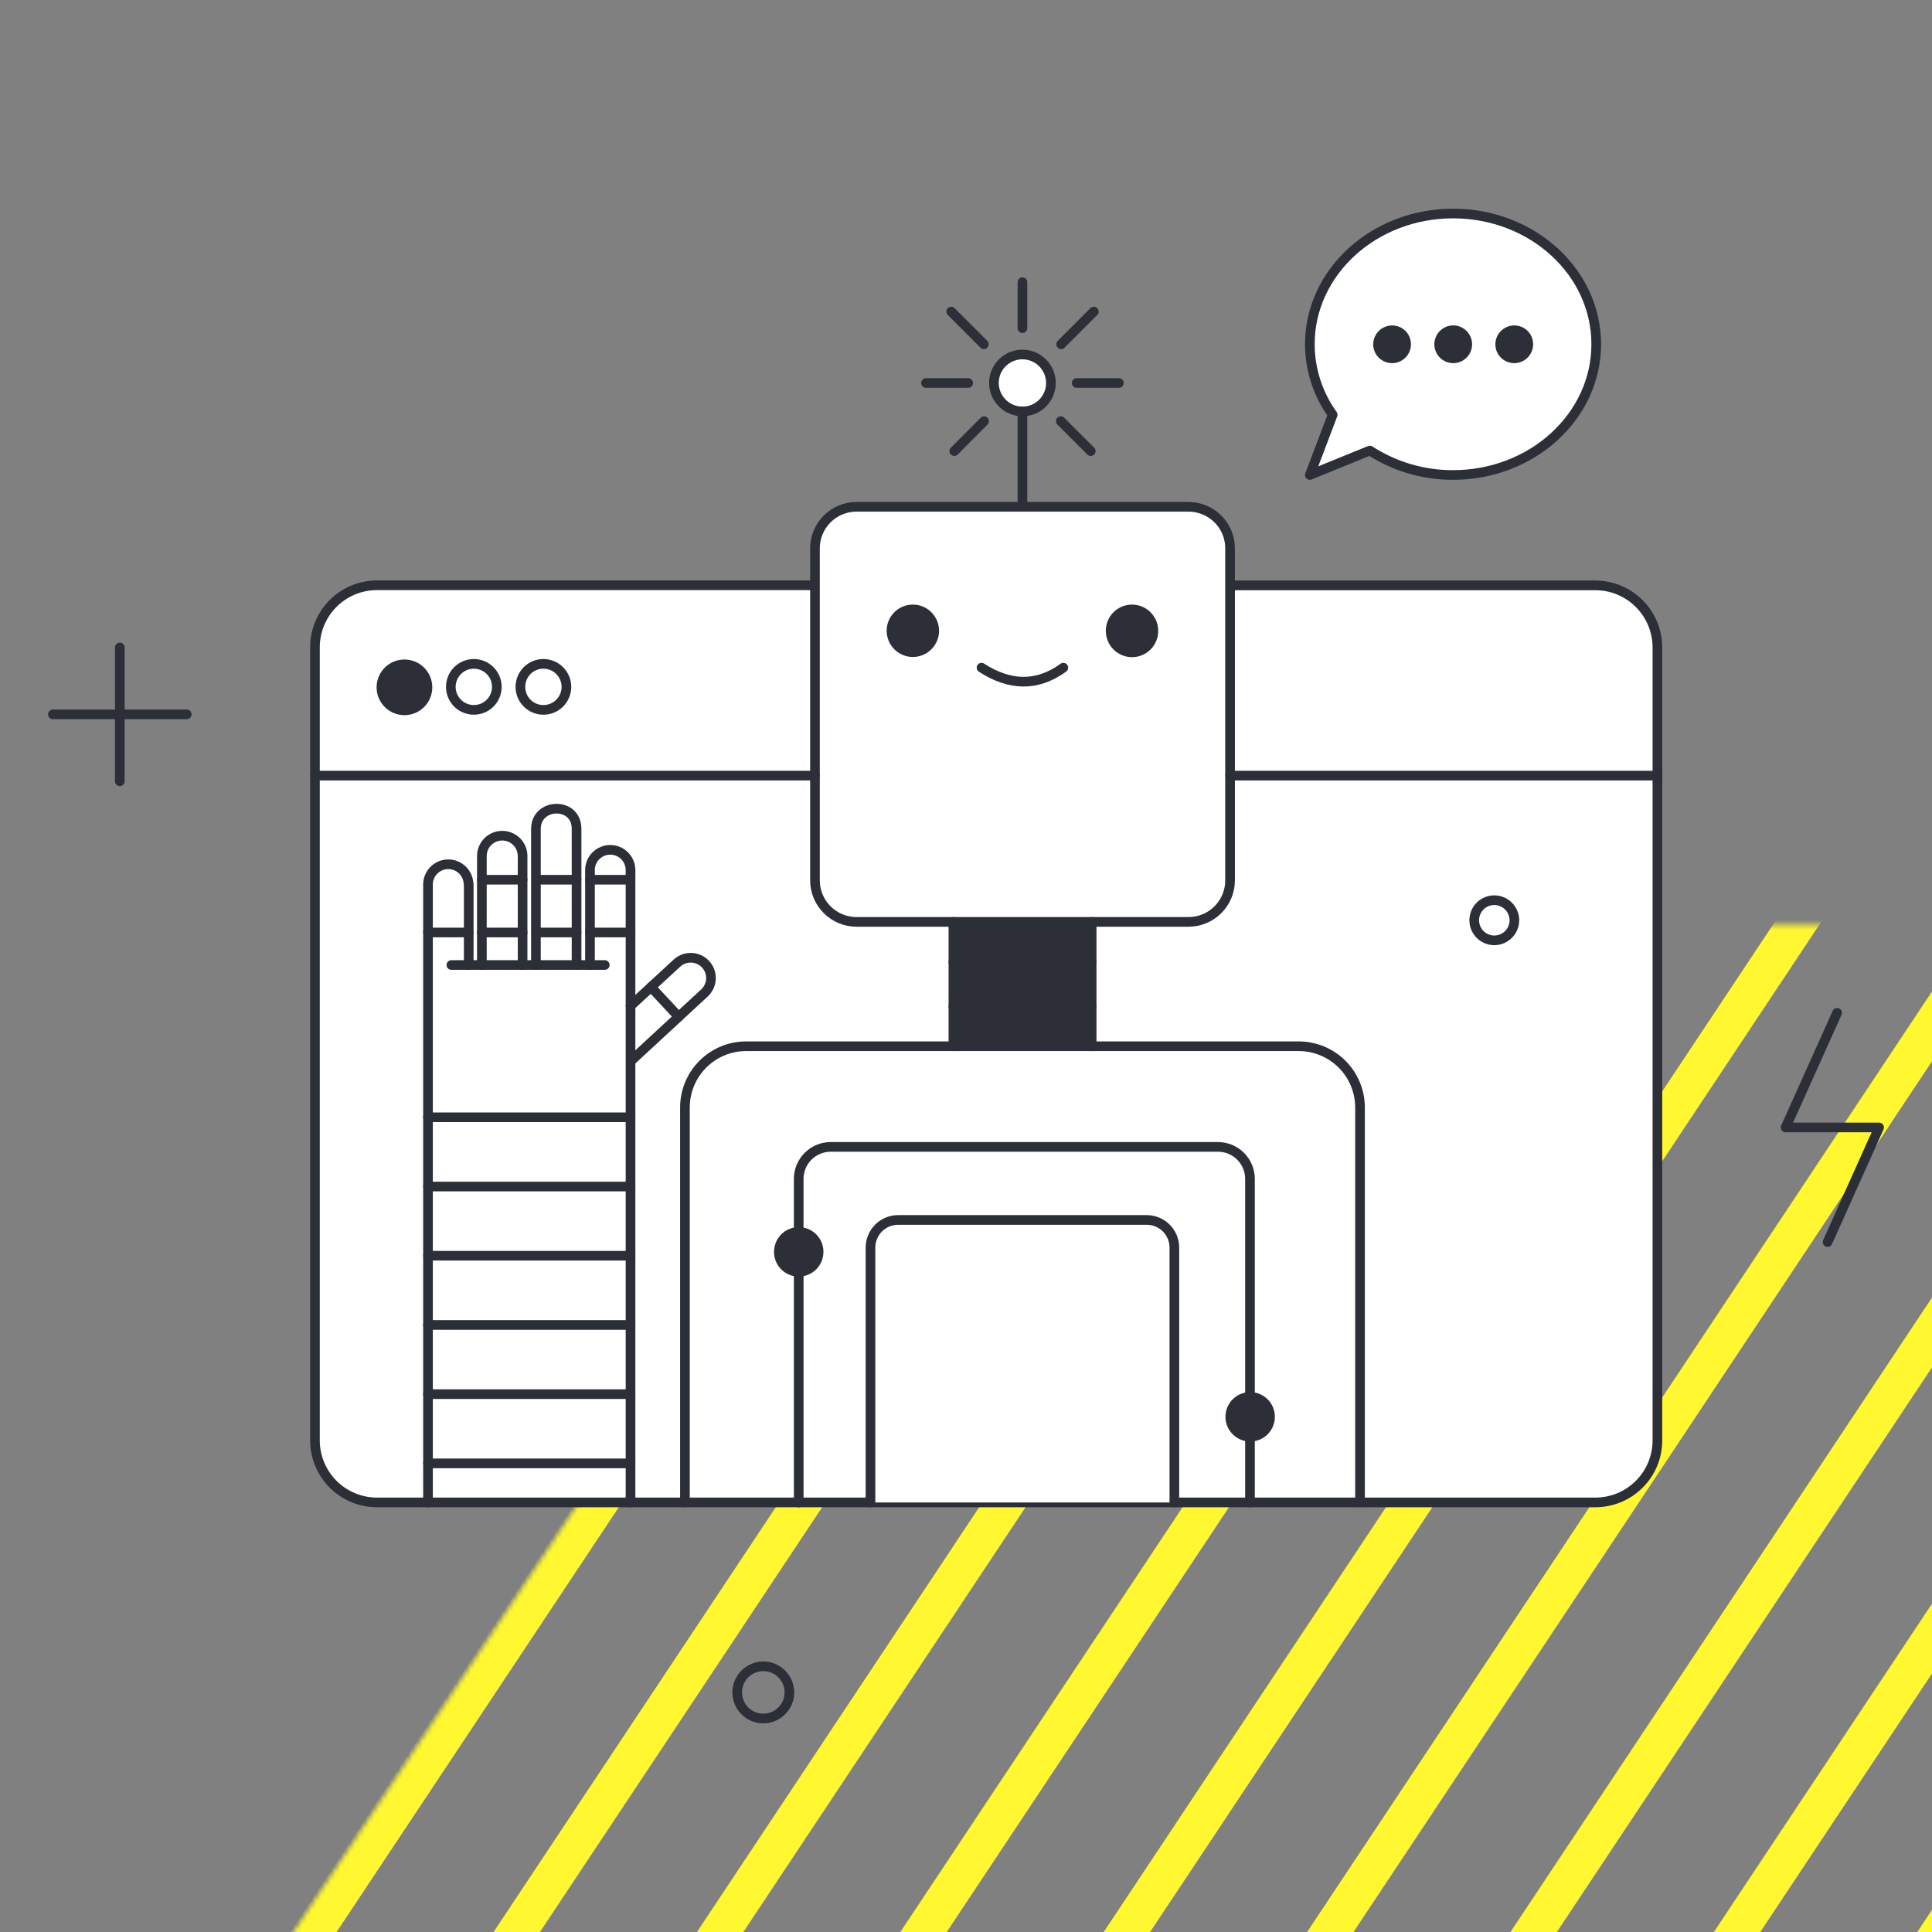 <?xml version="1.0" encoding="UTF-8"?>
<svg xmlns="http://www.w3.org/2000/svg" width="400" height="400" viewBox="0 0 400 400" fill="none">
  <rect x="0" y="0" width="400" height="400" fill="#808080" stroke="none"/>
  <g clip-path="url(#clip0_700_891)">
    <mask id="mask0_700_891" style="mask-type:luminance" maskUnits="userSpaceOnUse" x="-144" y="191" width="687" height="519">
      <path d="M199.082 704.005C199.013 704.109 198.716 704.428 198.157 704.728C197.598 705.028 197.172 705.097 197.053 705.097H-137.136L200.743 196.542C200.744 196.541 200.744 196.54 200.745 196.539C200.817 196.433 201.114 196.117 201.668 195.819C202.228 195.519 202.654 195.45 202.773 195.45H536.962L199.082 704.005Z" fill="white" stroke="white" stroke-width="8"></path>
    </mask>
    <g mask="url(#mask0_700_891)">
      <mask id="mask1_700_891" style="mask-type:luminance" maskUnits="userSpaceOnUse" x="-149" y="129" width="883" height="596">
        <path d="M-144.83 133.772H729.292V720.057H-144.83V133.772Z" fill="white" stroke="white" stroke-width="8"></path>
      </mask>
      <g mask="url(#mask1_700_891)">
        <path d="M32.614 131.679L-356.502 717.336" stroke="#FFF830" stroke-width="8"></path>
        <path d="M74.724 131.679L-314.391 717.336" stroke="#FFF830" stroke-width="8"></path>
        <path d="M116.826 131.679L-272.28 717.336" stroke="#FFF830" stroke-width="8"></path>
        <path d="M158.937 131.679L-230.17 717.336" stroke="#FFF830" stroke-width="8"></path>
        <path d="M201.047 131.679L-188.068 717.336" stroke="#FFF830" stroke-width="8"></path>
        <path d="M243.158 131.679L-145.957 717.336" stroke="#FFF830" stroke-width="8"></path>
        <path d="M285.26 131.679L-103.847 717.336" stroke="#FFF830" stroke-width="8"></path>
        <path d="M327.37 131.679L-61.736 717.336" stroke="#FFF830" stroke-width="8"></path>
        <path d="M369.481 131.679L-19.626 717.336" stroke="#FFF830" stroke-width="8"></path>
        <path d="M411.592 131.679L22.476 717.336" stroke="#FFF830" stroke-width="8"></path>
        <path d="M453.702 131.679L64.587 717.336" stroke="#FFF830" stroke-width="8"></path>
        <path d="M495.804 131.679L106.698 717.336" stroke="#FFF830" stroke-width="8"></path>
        <path d="M537.915 131.679L148.808 717.336" stroke="#FFF830" stroke-width="8"></path>
        <path d="M580.025 131.679L190.919 717.336" stroke="#FFF830" stroke-width="8"></path>
        <path d="M622.136 131.679L233.021 717.336" stroke="#FFF830" stroke-width="8"></path>
        <path d="M664.246 131.679L275.131 717.336" stroke="#FFF830" stroke-width="8"></path>
        <path d="M706.348 131.679L317.242 717.336" stroke="#FFF830" stroke-width="8"></path>
        <path d="M748.459 131.679L359.352 717.336" stroke="#FFF830" stroke-width="8"></path>
      </g>
    </g>
    <path d="M254.673 121.196H330.293C331.983 121.197 333.656 121.53 335.216 122.178C336.777 122.826 338.195 123.774 339.389 124.97C340.583 126.166 341.529 127.585 342.174 129.147C342.819 130.708 343.15 132.382 343.149 134.071V298.204C343.15 299.893 342.819 301.565 342.173 303.126C341.528 304.686 340.581 306.104 339.387 307.298C338.193 308.492 336.775 309.439 335.215 310.085C333.654 310.73 331.982 311.061 330.293 311.06H78.063C76.374 311.061 74.702 310.729 73.142 310.083C71.582 309.438 70.164 308.491 68.97 307.297C67.776 306.103 66.829 304.685 66.184 303.125C65.538 301.565 65.206 299.893 65.207 298.204V134.029C65.206 132.341 65.537 130.668 66.183 129.108C66.828 127.548 67.775 126.13 68.969 124.936C70.163 123.742 71.581 122.795 73.141 122.149C74.702 121.504 76.374 121.173 78.063 121.174H168.731" fill="white"></path>
    <path d="M254.673 121.196H330.293C331.983 121.197 333.656 121.53 335.216 122.178C336.777 122.826 338.195 123.774 339.389 124.97C340.583 126.166 341.529 127.585 342.174 129.147C342.819 130.708 343.15 132.382 343.149 134.071V298.204C343.15 299.893 342.819 301.565 342.173 303.126C341.528 304.686 340.581 306.104 339.387 307.298C338.193 308.492 336.775 309.439 335.215 310.085C333.654 310.73 331.982 311.061 330.293 311.06H78.063C76.374 311.061 74.702 310.729 73.142 310.083C71.582 309.438 70.164 308.491 68.97 307.297C67.776 306.103 66.829 304.685 66.184 303.125C65.538 301.565 65.206 299.893 65.207 298.204V134.029C65.206 132.341 65.537 130.668 66.183 129.108C66.828 127.548 67.775 126.13 68.969 124.936C70.163 123.742 71.581 122.795 73.141 122.149C74.702 121.504 76.374 121.173 78.063 121.174H168.731" stroke="#2C2F37" stroke-width="2" stroke-linecap="round" stroke-linejoin="round"></path>
    <path d="M246.09 104.926H177.314C175.039 104.931 172.859 105.836 171.25 107.445C169.642 109.053 168.736 111.234 168.731 113.509V182.289C168.737 184.563 169.643 186.743 171.252 188.35C172.86 189.958 175.04 190.863 177.314 190.868H246.09C247.218 190.869 248.334 190.647 249.376 190.216C250.418 189.785 251.364 189.153 252.161 188.356C252.958 187.559 253.59 186.612 254.022 185.57C254.453 184.529 254.674 183.412 254.673 182.285V113.509C254.669 111.234 253.763 109.053 252.154 107.445C250.546 105.836 248.365 104.931 246.09 104.926Z" fill="white"></path>
    <path d="M217.582 79.292C217.583 80.459 217.237 81.6 216.589 82.57C215.94 83.54 215.018 84.296 213.94 84.741C213.134 85.074 212.264 85.224 211.394 85.18C210.523 85.136 209.673 84.901 208.904 84.49C208.135 84.079 207.467 83.502 206.947 82.802C206.427 82.102 206.069 81.296 205.898 80.441C205.67 79.296 205.786 78.11 206.232 77.032C206.679 75.954 207.435 75.033 208.406 74.385C209.376 73.738 210.517 73.392 211.683 73.392C213.247 73.394 214.747 74.017 215.852 75.123C216.958 76.229 217.58 77.728 217.582 79.292Z" fill="white"></path>
    <path d="M300.839 44.205C284.468 44.205 271.188 56.344 271.188 71.269C271.202 76.508 272.854 81.611 275.915 85.864L271.188 98.341L283.606 93.282C288.736 96.602 294.721 98.36 300.831 98.341C317.203 98.341 330.482 86.202 330.482 71.277C330.482 56.304 317.211 44.205 300.839 44.205Z" fill="white"></path>
    <path d="M237.432 252.576H185.935C184.422 252.579 182.972 253.182 181.902 254.251C180.833 255.321 180.23 256.77 180.225 258.283V311.068H243.141V258.283C243.135 256.771 242.531 255.323 241.462 254.254C240.393 253.185 238.944 252.581 237.432 252.576Z" fill="white"></path>
    <path d="M197.391 190.868V216.619H226.013V190.868H197.391Z" fill="#2C2F37"></path>
    <path d="M169.487 259.193C169.488 260.008 169.246 260.805 168.792 261.483C168.339 262.161 167.694 262.689 166.94 262.999C166.187 263.309 165.359 263.39 164.56 263.23C163.761 263.071 163.027 262.679 162.451 262.104C161.875 261.527 161.484 260.793 161.325 259.993C161.166 259.194 161.248 258.366 161.559 257.613C161.923 256.73 162.582 256.001 163.423 255.55C164.265 255.099 165.237 254.955 166.173 255.141C167.109 255.328 167.952 255.834 168.556 256.573C169.161 257.312 169.49 258.238 169.487 259.193Z" fill="#2C2F37"></path>
    <path d="M262.954 293.331C262.955 294.147 262.714 294.945 262.262 295.623C261.809 296.302 261.165 296.831 260.412 297.143C259.658 297.455 258.829 297.536 258.029 297.376C257.229 297.216 256.495 296.822 255.919 296.244C255.341 295.669 254.948 294.934 254.789 294.135C254.629 293.335 254.712 292.506 255.025 291.753C255.338 291 255.866 290.357 256.544 289.904C257.221 289.452 258.018 289.21 258.832 289.21C259.924 289.214 260.97 289.649 261.742 290.421C262.514 291.193 262.949 292.239 262.954 293.331Z" fill="#2C2F37"></path>
    <path d="M88.498 142.208C88.511 142.842 88.398 143.472 88.164 144.061C87.93 144.65 87.582 145.187 87.138 145.64C86.695 146.093 86.165 146.452 85.581 146.698C84.996 146.943 84.369 147.07 83.735 147.07C83.101 147.07 82.474 146.943 81.89 146.698C81.305 146.452 80.776 146.093 80.332 145.64C79.889 145.187 79.54 144.65 79.306 144.061C79.073 143.472 78.959 142.842 78.972 142.208C78.998 140.962 79.511 139.775 80.401 138.903C81.292 138.03 82.489 137.542 83.735 137.542C84.982 137.542 86.179 138.03 87.069 138.903C87.96 139.775 88.473 140.962 88.498 142.208Z" fill="#2C2F37"></path>
    <path d="M193.421 130.599C193.421 131.18 193.306 131.755 193.083 132.291C192.86 132.828 192.534 133.315 192.123 133.726C191.711 134.136 191.223 134.461 190.687 134.683C190.15 134.905 189.574 135.019 188.993 135.018C188.412 135.018 187.837 134.903 187.301 134.68C186.764 134.457 186.277 134.131 185.866 133.72C185.456 133.309 185.131 132.821 184.909 132.284C184.687 131.747 184.573 131.172 184.574 130.591C184.575 129.417 185.042 128.293 185.872 127.464C186.702 126.635 187.828 126.17 189.001 126.171C190.175 126.172 191.299 126.639 192.128 127.469C192.957 128.3 193.422 129.425 193.421 130.599Z" fill="#2C2F37"></path>
    <path d="M238.793 130.599C238.803 131.703 238.399 132.771 237.662 133.592C236.924 134.413 235.906 134.929 234.807 135.037C233.708 135.146 232.609 134.839 231.725 134.177C230.841 133.516 230.237 132.547 230.031 131.463C229.91 130.857 229.917 130.232 230.053 129.63C230.188 129.027 230.447 128.459 230.815 127.963C231.183 127.466 231.651 127.053 232.188 126.748C232.725 126.443 233.321 126.255 233.935 126.194C234.55 126.134 235.171 126.202 235.757 126.396C236.344 126.59 236.883 126.905 237.341 127.319C237.798 127.734 238.164 128.241 238.414 128.805C238.664 129.37 238.793 129.981 238.793 130.599Z" fill="#2C2F37"></path>
    <path d="M291.122 71.277C291.123 71.707 291.028 72.133 290.844 72.522C290.66 72.912 290.392 73.256 290.059 73.529C289.727 73.802 289.337 73.998 288.919 74.103C288.502 74.207 288.066 74.217 287.644 74.132C287.078 74.021 286.559 73.744 286.151 73.336C285.744 72.929 285.467 72.409 285.355 71.844C285.238 71.232 285.32 70.598 285.588 70.036C285.857 69.474 286.298 69.012 286.847 68.718C287.397 68.424 288.026 68.313 288.643 68.402C289.26 68.491 289.832 68.774 290.276 69.211C290.547 69.483 290.761 69.805 290.906 70.159C291.051 70.514 291.125 70.894 291.122 71.277Z" fill="#2C2F37"></path>
    <path d="M303.788 71.277C303.789 71.853 303.619 72.416 303.3 72.896C302.98 73.375 302.525 73.749 301.993 73.969C301.461 74.19 300.875 74.248 300.31 74.135C299.745 74.022 299.226 73.744 298.819 73.337C298.412 72.929 298.135 72.41 298.022 71.845C297.909 71.281 297.967 70.695 298.187 70.162C298.409 69.632 298.782 69.178 299.261 68.858C299.739 68.538 300.302 68.367 300.877 68.365C301.647 68.373 302.383 68.682 302.928 69.226C303.472 69.771 303.781 70.507 303.788 71.277Z" fill="#2C2F37"></path>
    <path d="M316.415 71.277C316.416 71.707 316.321 72.133 316.137 72.522C315.953 72.912 315.685 73.256 315.352 73.529C315.02 73.802 314.63 73.998 314.212 74.103C313.795 74.207 313.359 74.217 312.936 74.132C312.371 74.021 311.852 73.744 311.444 73.336C311.037 72.929 310.759 72.409 310.648 71.844C310.531 71.232 310.613 70.598 310.881 70.036C311.15 69.474 311.591 69.012 312.14 68.718C312.69 68.424 313.319 68.313 313.936 68.402C314.553 68.491 315.125 68.774 315.569 69.211C315.84 69.483 316.054 69.805 316.199 70.159C316.344 70.514 316.418 70.894 316.415 71.277Z" fill="#2C2F37"></path>
    <path d="M163.438 350.39C163.437 351.459 163.12 352.504 162.526 353.393C161.932 354.282 161.088 354.975 160.1 355.385C159.113 355.795 158.025 355.903 156.976 355.694C155.927 355.486 154.964 354.97 154.208 354.213C153.58 353.584 153.117 352.81 152.86 351.96C152.602 351.11 152.559 350.209 152.732 349.338C152.906 348.466 153.292 347.651 153.856 346.964C154.419 346.278 155.144 345.741 155.965 345.401C156.786 345.061 157.678 344.928 158.562 345.015C159.446 345.102 160.295 345.406 161.034 345.899C161.773 346.392 162.379 347.06 162.798 347.844C163.217 348.627 163.437 349.502 163.438 350.39Z" stroke="#2C2F37" stroke-width="2" stroke-linecap="round" stroke-linejoin="round"></path>
    <path d="M313.543 190.529C313.542 191.351 313.297 192.155 312.84 192.838C312.384 193.521 311.735 194.054 310.976 194.37C310.408 194.606 309.795 194.713 309.18 194.684C308.565 194.654 307.965 194.488 307.422 194.199C306.879 193.909 306.407 193.502 306.041 193.008C305.674 192.514 305.421 191.945 305.301 191.341C305.181 190.738 305.196 190.115 305.346 189.518C305.496 188.921 305.776 188.365 306.166 187.89C306.557 187.414 307.048 187.031 307.605 186.768C308.161 186.506 308.769 186.37 309.384 186.37C310.485 186.379 311.538 186.82 312.316 187.598C313.094 188.376 313.535 189.429 313.543 190.529Z" stroke="#2C2F37" stroke-width="2" stroke-linecap="round" stroke-linejoin="round"></path>
    <path d="M24.806 134.042V161.754" stroke="#2C2F37" stroke-width="2" stroke-linecap="round" stroke-linejoin="round"></path>
    <path d="M38.665 147.898H10.95" stroke="#2C2F37" stroke-width="2" stroke-linecap="round" stroke-linejoin="round"></path>
    <path d="M380.354 209.697L369.691 233.424H389.05L378.388 257.149" stroke="#2C2F37" stroke-width="2" stroke-linecap="round" stroke-linejoin="round"></path>
    <path d="M254.673 160.584H343.149" stroke="#2C2F37" stroke-width="2" stroke-linecap="round" stroke-linejoin="round"></path>
    <path d="M65.207 160.584H168.731" stroke="#2C2F37" stroke-width="2" stroke-linecap="round" stroke-linejoin="round"></path>
    <path d="M88.498 142.208C88.511 142.842 88.398 143.472 88.164 144.061C87.93 144.65 87.582 145.187 87.138 145.64C86.695 146.093 86.165 146.452 85.581 146.698C84.996 146.943 84.369 147.07 83.735 147.07C83.101 147.07 82.474 146.943 81.89 146.698C81.305 146.452 80.776 146.093 80.332 145.64C79.889 145.187 79.54 144.65 79.306 144.061C79.073 143.472 78.959 142.842 78.972 142.208C78.998 140.962 79.511 139.775 80.401 138.903C81.292 138.03 82.489 137.542 83.735 137.542C84.982 137.542 86.179 138.03 87.069 138.903C87.96 139.775 88.473 140.962 88.498 142.208Z" stroke="#2C2F37" stroke-width="2" stroke-linecap="round" stroke-linejoin="round"></path>
    <path d="M102.866 142.208C102.866 143.472 102.364 144.684 101.471 145.577C100.577 146.471 99.366 146.972 98.102 146.972C96.839 146.972 95.627 146.471 94.733 145.577C93.84 144.684 93.338 143.472 93.338 142.208C93.338 140.945 93.84 139.733 94.733 138.84C95.627 137.946 96.839 137.444 98.102 137.444C99.366 137.444 100.577 137.946 101.471 138.84C102.364 139.733 102.866 140.945 102.866 142.208Z" stroke="#2C2F37" stroke-width="2" stroke-linecap="round" stroke-linejoin="round"></path>
    <path d="M117.272 142.208C117.272 143.151 116.992 144.072 116.469 144.855C115.945 145.639 115.201 146.249 114.331 146.61C113.46 146.97 112.502 147.065 111.578 146.881C110.654 146.697 109.805 146.243 109.139 145.577C108.473 144.911 108.019 144.062 107.835 143.138C107.651 142.214 107.746 141.256 108.106 140.385C108.467 139.515 109.077 138.771 109.861 138.247C110.644 137.724 111.565 137.444 112.508 137.444C113.77 137.447 114.98 137.95 115.873 138.843C116.766 139.736 117.269 140.946 117.272 142.208Z" stroke="#2C2F37" stroke-width="2" stroke-linecap="round" stroke-linejoin="round"></path>
    <path d="M254.673 113.509C254.669 111.234 253.763 109.053 252.154 107.445C250.546 105.836 248.365 104.931 246.09 104.926H177.314C175.039 104.931 172.859 105.836 171.25 107.445C169.642 109.053 168.736 111.234 168.731 113.509V182.289C168.737 184.563 169.643 186.743 171.252 188.35C172.86 189.958 175.04 190.863 177.314 190.868H246.09C248.365 190.864 250.546 189.958 252.155 188.349C253.763 186.741 254.669 184.56 254.673 182.285V113.509Z" stroke="#2C2F37" stroke-width="2" stroke-linecap="round" stroke-linejoin="round"></path>
    <path d="M281.576 311.068V229.279C281.571 225.918 280.232 222.696 277.853 220.321C275.475 217.946 272.251 216.613 268.89 216.613H154.477C151.118 216.614 147.897 217.948 145.521 220.324C143.146 222.699 141.811 225.92 141.81 229.279V311.068" stroke="#2C2F37" stroke-width="2" stroke-linecap="round" stroke-linejoin="round"></path>
    <path d="M243.141 311.068V258.283C243.135 256.771 242.531 255.323 241.462 254.254C240.393 253.185 238.944 252.581 237.432 252.576H185.935C184.422 252.579 182.972 253.182 181.902 254.251C180.833 255.321 180.23 256.77 180.225 258.283V311.068" stroke="#2C2F37" stroke-width="2" stroke-linecap="round" stroke-linejoin="round"></path>
    <path d="M197.391 216.619V190.868" stroke="#2C2F37" stroke-width="2" stroke-linecap="round" stroke-linejoin="round"></path>
    <path d="M226.013 190.868V216.619" stroke="#2C2F37" stroke-width="2" stroke-linecap="round" stroke-linejoin="round"></path>
    <path d="M122.149 199.801V180.018C122.183 178.928 122.64 177.893 123.423 177.133C124.207 176.374 125.255 175.949 126.346 175.949C127.437 175.949 128.486 176.374 129.269 177.133C130.053 177.893 130.509 178.928 130.543 180.018V311.068" stroke="#2C2F37" stroke-width="2" stroke-linecap="round" stroke-linejoin="round"></path>
    <path d="M119.371 199.801V171.587C119.371 165.919 110.957 166.148 110.957 171.623V199.801" stroke="#2C2F37" stroke-width="2" stroke-linecap="round" stroke-linejoin="round"></path>
    <path d="M130.77 219.528L145.856 205.578C146.467 205.014 146.897 204.281 147.09 203.473C147.283 202.664 147.232 201.816 146.943 201.037C146.555 199.992 145.769 199.143 144.757 198.678C143.745 198.212 142.589 198.166 141.544 198.551C141.027 198.743 140.552 199.035 140.147 199.409L130.549 208.261" stroke="#2C2F37" stroke-width="2" stroke-linecap="round" stroke-linejoin="round"></path>
    <path d="M108.197 199.801V177.145C108.173 176.043 107.719 174.993 106.931 174.222C106.143 173.451 105.084 173.02 103.981 173.02C102.879 173.02 101.82 173.451 101.032 174.222C100.244 174.993 99.79 176.043 99.766 177.145V199.801" stroke="#2C2F37" stroke-width="2" stroke-linecap="round" stroke-linejoin="round"></path>
    <path d="M97.043 199.801V183.005H97.006C96.972 181.915 96.515 180.88 95.732 180.12C94.948 179.361 93.9 178.936 92.809 178.936C91.717 178.936 90.669 179.361 89.886 180.12C89.102 180.88 88.645 181.915 88.612 183.005V311.068" stroke="#2C2F37" stroke-width="2" stroke-linecap="round" stroke-linejoin="round"></path>
    <path d="M88.612 193.061H97.043" stroke="#2C2F37" stroke-width="2" stroke-linecap="round" stroke-linejoin="round"></path>
    <path d="M99.766 182.136H108.197" stroke="#2C2F37" stroke-width="2" stroke-linecap="round" stroke-linejoin="round"></path>
    <path d="M99.766 193.061H108.197" stroke="#2C2F37" stroke-width="2" stroke-linecap="round" stroke-linejoin="round"></path>
    <path d="M111.033 193.061H119.379" stroke="#2C2F37" stroke-width="2" stroke-linecap="round" stroke-linejoin="round"></path>
    <path d="M111.033 182.136H119.365" stroke="#2C2F37" stroke-width="2" stroke-linecap="round" stroke-linejoin="round"></path>
    <path d="M122.149 182.136H130.543" stroke="#2C2F37" stroke-width="2" stroke-linecap="round" stroke-linejoin="round"></path>
    <path d="M122.149 193.061H130.543" stroke="#2C2F37" stroke-width="2" stroke-linecap="round" stroke-linejoin="round"></path>
    <path d="M93.451 199.793H125.212" stroke="#2C2F37" stroke-width="2" stroke-linecap="round" stroke-linejoin="round"></path>
    <path d="M134.778 204.36L140.517 210.515" stroke="#2C2F37" stroke-width="2" stroke-linecap="round" stroke-linejoin="round"></path>
    <path d="M88.612 231.324H130.543" stroke="#2C2F37" stroke-width="2" stroke-linecap="round" stroke-linejoin="round"></path>
    <path d="M88.612 245.656H130.543" stroke="#2C2F37" stroke-width="2" stroke-linecap="round" stroke-linejoin="round"></path>
    <path d="M88.612 259.984H130.543" stroke="#2C2F37" stroke-width="2" stroke-linecap="round" stroke-linejoin="round"></path>
    <path d="M88.612 274.316H130.543" stroke="#2C2F37" stroke-width="2" stroke-linecap="round" stroke-linejoin="round"></path>
    <path d="M88.612 288.646H130.543" stroke="#2C2F37" stroke-width="2" stroke-linecap="round" stroke-linejoin="round"></path>
    <path d="M88.612 302.975H130.543" stroke="#2C2F37" stroke-width="2" stroke-linecap="round" stroke-linejoin="round"></path>
    <path d="M211.683 104.928V85.153" stroke="#2C2F37" stroke-width="2" stroke-linecap="round" stroke-linejoin="round"></path>
    <path d="M217.582 79.292C217.583 80.459 217.237 81.6 216.589 82.57C215.94 83.54 215.018 84.296 213.94 84.741C213.134 85.074 212.264 85.224 211.394 85.18C210.523 85.136 209.673 84.901 208.904 84.49C208.135 84.079 207.467 83.502 206.947 82.802C206.427 82.102 206.069 81.296 205.898 80.441C205.67 79.296 205.786 78.11 206.232 77.032C206.679 75.954 207.435 75.033 208.406 74.385C209.376 73.738 210.517 73.392 211.683 73.392C213.247 73.394 214.747 74.017 215.852 75.123C216.958 76.229 217.58 77.728 217.582 79.292Z" stroke="#2C2F37" stroke-width="2" stroke-linecap="round" stroke-linejoin="round"></path>
    <path d="M193.421 130.599C193.421 131.18 193.306 131.755 193.083 132.291C192.86 132.828 192.534 133.315 192.123 133.726C191.711 134.136 191.223 134.461 190.687 134.683C190.15 134.905 189.574 135.019 188.993 135.018C188.412 135.018 187.837 134.903 187.301 134.68C186.764 134.457 186.277 134.131 185.866 133.72C185.456 133.309 185.131 132.821 184.909 132.284C184.687 131.747 184.573 131.172 184.574 130.591C184.575 129.417 185.042 128.293 185.872 127.464C186.702 126.635 187.828 126.17 189.001 126.171C190.175 126.172 191.299 126.639 192.128 127.469C192.957 128.3 193.422 129.425 193.421 130.599Z" stroke="#2C2F37" stroke-width="2" stroke-linecap="round" stroke-linejoin="round"></path>
    <path d="M238.793 130.599C238.803 131.703 238.4 132.77 237.662 133.592C236.924 134.413 235.906 134.929 234.807 135.037C233.708 135.145 232.609 134.839 231.725 134.177C230.841 133.515 230.237 132.547 230.031 131.462C229.91 130.856 229.918 130.232 230.053 129.629C230.188 129.027 230.447 128.459 230.815 127.962C231.183 127.466 231.651 127.052 232.188 126.748C232.725 126.443 233.321 126.255 233.935 126.194C234.55 126.133 235.171 126.202 235.757 126.396C236.344 126.59 236.883 126.904 237.341 127.319C237.798 127.734 238.164 128.24 238.414 128.805C238.664 129.37 238.793 129.981 238.793 130.599Z" stroke="#2C2F37" stroke-width="2" stroke-linecap="round" stroke-linejoin="round"></path>
    <path d="M203.214 138.238C208.999 141.981 214.67 142.218 220.153 138.238" stroke="#2C2F37" stroke-width="2" stroke-linecap="round" stroke-linejoin="round"></path>
    <path d="M197.391 199.15H226.013" stroke="#2C2F37" stroke-width="2" stroke-linecap="round" stroke-linejoin="round"></path>
    <path d="M197.391 208.374H226.013" stroke="#2C2F37" stroke-width="2" stroke-linecap="round" stroke-linejoin="round"></path>
    <path d="M165.366 311.068V263.314" stroke="#2C2F37" stroke-width="2" stroke-linecap="round" stroke-linejoin="round"></path>
    <path d="M169.487 259.193C169.488 260.008 169.246 260.805 168.792 261.483C168.339 262.161 167.694 262.689 166.94 262.999C166.187 263.309 165.359 263.39 164.56 263.23C163.761 263.071 163.027 262.679 162.451 262.104C161.875 261.527 161.484 260.793 161.325 259.993C161.166 259.194 161.248 258.366 161.559 257.613C161.923 256.73 162.582 256.001 163.423 255.55C164.265 255.099 165.237 254.955 166.173 255.141C167.109 255.328 167.952 255.834 168.556 256.573C169.161 257.312 169.49 258.238 169.487 259.193Z" stroke="#2C2F37" stroke-width="2" stroke-linecap="round" stroke-linejoin="round"></path>
    <path d="M258.795 311.068V297.456" stroke="#2C2F37" stroke-width="2" stroke-linecap="round" stroke-linejoin="round"></path>
    <path d="M262.954 293.331C262.955 294.147 262.714 294.945 262.262 295.623C261.809 296.302 261.165 296.831 260.412 297.143C259.658 297.455 258.829 297.536 258.029 297.376C257.229 297.216 256.495 296.822 255.919 296.244C255.341 295.669 254.948 294.934 254.789 294.135C254.63 293.335 254.712 292.506 255.026 291.753C255.338 291 255.866 290.357 256.544 289.904C257.221 289.452 258.018 289.21 258.832 289.21C259.924 289.214 260.97 289.649 261.742 290.421C262.514 291.193 262.949 292.239 262.954 293.331Z" stroke="#2C2F37" stroke-width="2" stroke-linecap="round" stroke-linejoin="round"></path>
    <path d="M258.795 289.174V244.068C258.792 242.314 258.095 240.632 256.854 239.392C255.614 238.152 253.932 237.454 252.178 237.452H171.981C170.226 237.453 168.544 238.15 167.303 239.391C166.063 240.631 165.365 242.314 165.364 244.068V255.033" stroke="#2C2F37" stroke-width="2" stroke-linecap="round" stroke-linejoin="round"></path>
    <path d="M200.454 79.293H191.72" stroke="#2C2F37" stroke-width="2" stroke-linecap="round" stroke-linejoin="round"></path>
    <path d="M203.743 87.195L197.58 93.396" stroke="#2C2F37" stroke-width="2" stroke-linecap="round" stroke-linejoin="round"></path>
    <path d="M211.683 67.948V58.421" stroke="#2C2F37" stroke-width="2" stroke-linecap="round" stroke-linejoin="round"></path>
    <path d="M203.705 71.277L196.937 64.509" stroke="#2C2F37" stroke-width="2" stroke-linecap="round" stroke-linejoin="round"></path>
    <path d="M222.913 79.293H231.647" stroke="#2C2F37" stroke-width="2" stroke-linecap="round" stroke-linejoin="round"></path>
    <path d="M219.623 87.195L225.824 93.396" stroke="#2C2F37" stroke-width="2" stroke-linecap="round" stroke-linejoin="round"></path>
    <path d="M219.699 71.277L226.467 64.509" stroke="#2C2F37" stroke-width="2" stroke-linecap="round" stroke-linejoin="round"></path>
    <path d="M291.122 71.277C291.123 71.707 291.028 72.133 290.844 72.522C290.66 72.912 290.392 73.256 290.059 73.529C289.727 73.802 289.337 73.998 288.919 74.103C288.502 74.207 288.066 74.217 287.644 74.132C287.078 74.021 286.559 73.744 286.151 73.336C285.744 72.929 285.467 72.409 285.355 71.844C285.238 71.232 285.32 70.598 285.588 70.036C285.857 69.474 286.298 69.012 286.847 68.718C287.397 68.424 288.026 68.313 288.643 68.402C289.26 68.491 289.832 68.774 290.276 69.211C290.547 69.483 290.761 69.805 290.906 70.159C291.051 70.514 291.125 70.894 291.122 71.277Z" stroke="#2C2F37" stroke-width="2" stroke-linecap="round" stroke-linejoin="round"></path>
    <path d="M303.788 71.277C303.789 71.853 303.619 72.416 303.3 72.896C302.98 73.375 302.525 73.749 301.993 73.969C301.461 74.19 300.875 74.248 300.31 74.135C299.745 74.022 299.226 73.744 298.819 73.337C298.412 72.929 298.135 72.41 298.022 71.845C297.909 71.281 297.967 70.695 298.187 70.162C298.409 69.632 298.782 69.178 299.261 68.858C299.739 68.538 300.302 68.367 300.877 68.365C301.647 68.373 302.383 68.682 302.928 69.226C303.472 69.771 303.781 70.507 303.788 71.277Z" stroke="#2C2F37" stroke-width="2" stroke-linecap="round" stroke-linejoin="round"></path>
    <path d="M316.415 71.277C316.416 71.707 316.321 72.133 316.137 72.522C315.953 72.912 315.685 73.256 315.352 73.529C315.02 73.802 314.63 73.998 314.212 74.103C313.795 74.207 313.359 74.217 312.936 74.132C312.371 74.021 311.852 73.744 311.444 73.336C311.037 72.929 310.759 72.409 310.648 71.844C310.531 71.232 310.613 70.598 310.881 70.036C311.15 69.474 311.591 69.012 312.14 68.718C312.69 68.424 313.319 68.313 313.936 68.402C314.553 68.491 315.125 68.774 315.569 69.211C315.84 69.483 316.054 69.805 316.199 70.159C316.344 70.514 316.418 70.894 316.415 71.277Z" stroke="#2C2F37" stroke-width="2" stroke-linecap="round" stroke-linejoin="round"></path>
    <path d="M300.839 44.205C284.468 44.205 271.188 56.344 271.188 71.269C271.202 76.508 272.854 81.611 275.915 85.864L271.188 98.341L283.606 93.282C288.736 96.602 294.721 98.36 300.831 98.341C317.203 98.341 330.482 86.202 330.482 71.277C330.482 56.304 317.211 44.205 300.839 44.205Z" stroke="#2C2F37" stroke-width="2" stroke-linecap="round" stroke-linejoin="round"></path>
  </g>
  <defs>
    <clipPath id="clip0_700_891">
      <rect width="400" height="400" fill="white"></rect>
    </clipPath>
  </defs>
</svg>
